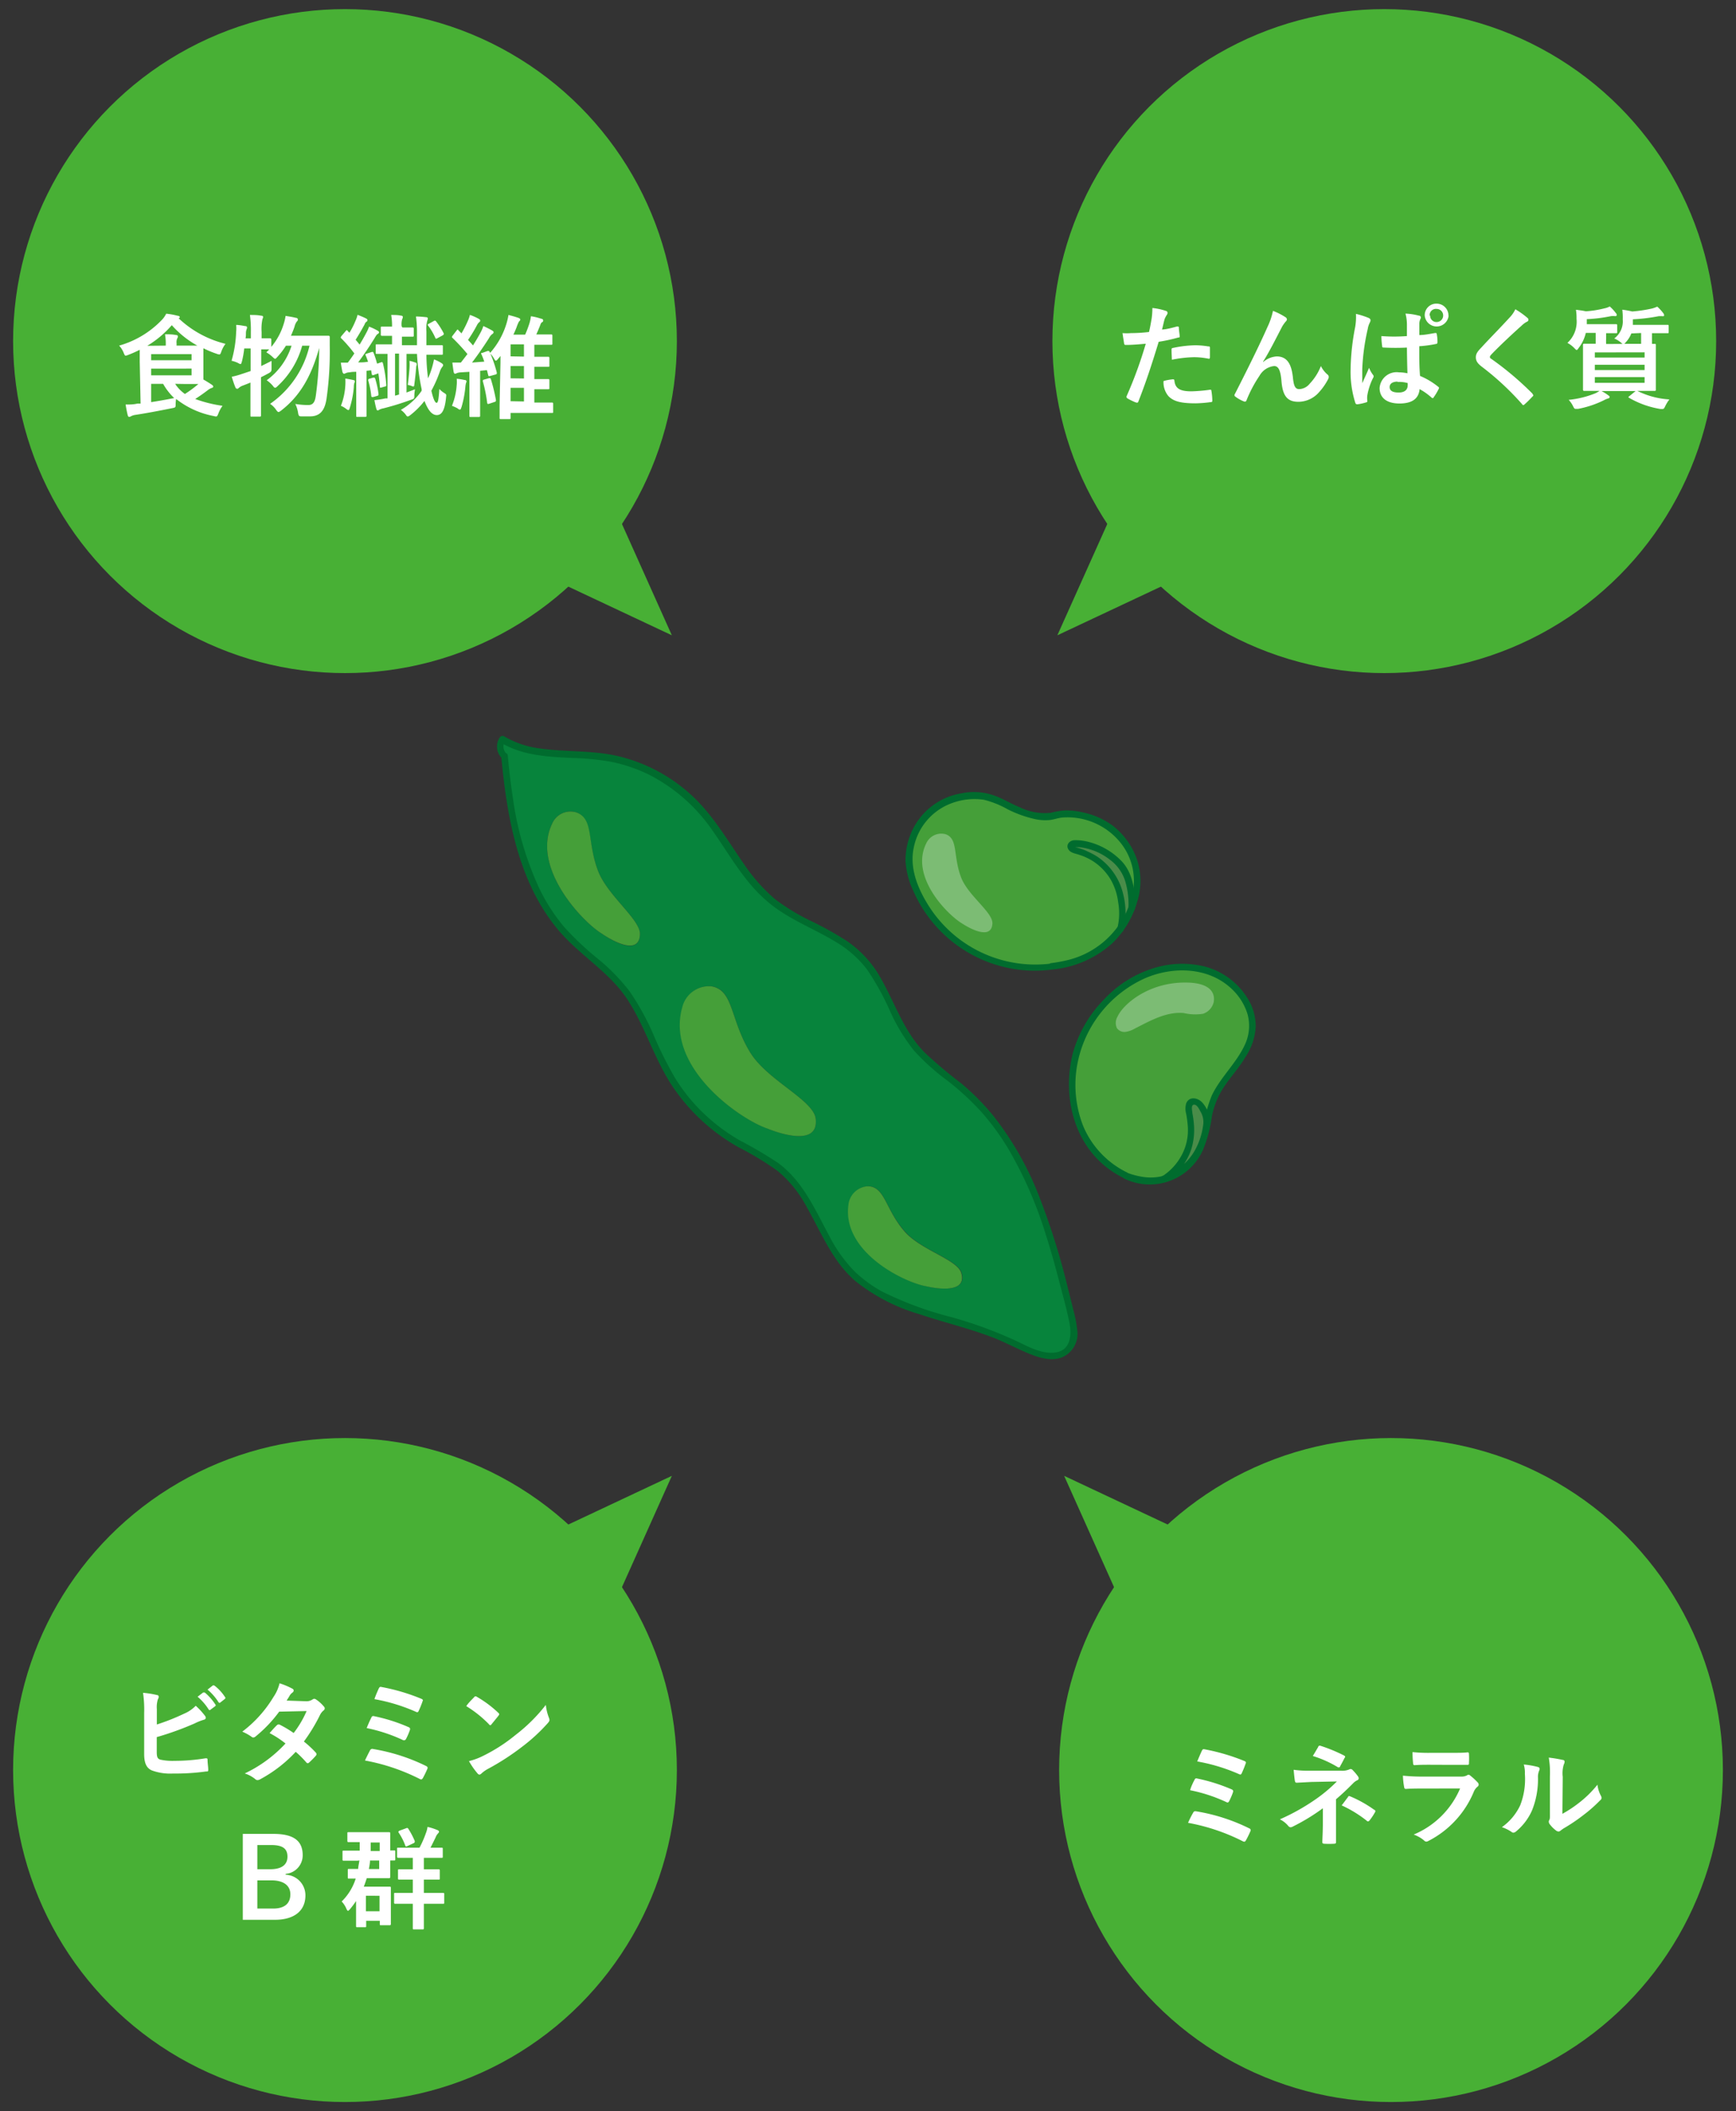 <svg id="レイヤー_1" data-name="レイヤー 1" xmlns="http://www.w3.org/2000/svg" viewBox="0 0 204 248"><rect x="0" y="0" width="204" height="248" fill="#333333" stroke="none"/><defs><style>.cls-1{fill:#459f39;}.cls-2{fill:#4a8c49;}.cls-3{fill:none;}.cls-4{opacity:0.3;}.cls-5{fill:#fff;}.cls-6{fill:#07843c;}.cls-7{fill:#006c2e;}.cls-8{fill:#48b035;}</style></defs><title>tips__graph-1</title><path class="cls-1" d="M130.93,97.68a8,8,0,0,1,2.73,5.66,9.38,9.38,0,0,1-.69,3.42c.07-1.7-.26-4-1.45-5.25a7.07,7.07,0,0,0-5.43-2.35.39.39,0,0,0-.25.16.36.36,0,0,0,.1.43,1.28,1.28,0,0,0,.43.19,10.93,10.93,0,0,1,1.54.56,6.92,6.92,0,0,1,3.75,4.88,9.47,9.47,0,0,1,0,3.8h0a11.07,11.07,0,0,1-8.06,4.39A15.09,15.09,0,0,1,107,102.41,7.61,7.61,0,0,1,109.83,95,7.7,7.7,0,0,1,117,94c1.38.64,4.69,2.52,6.86,1.84S129.36,96.22,130.93,97.68Z"/><path class="cls-2" d="M131.52,101.51c1.19,1.22,1.52,3.55,1.45,5.25h0a11,11,0,0,1-1.31,2.41h0a9.47,9.47,0,0,0,0-3.8,6.92,6.92,0,0,0-3.75-4.88,10.93,10.93,0,0,0-1.54-.56,1.28,1.28,0,0,1-.43-.19.36.36,0,0,1-.1-.43.39.39,0,0,1,.25-.16A7.07,7.07,0,0,1,131.52,101.51Z"/><path class="cls-3" d="M133,106.77a10.66,10.66,0,0,1-9.37,6.8A15.09,15.09,0,0,1,107,102.41,7.61,7.61,0,0,1,109.83,95,7.7,7.7,0,0,1,117,94c1.38.64,4.69,2.52,6.86,1.84s5.46.39,7,1.85a8,8,0,0,1,2.73,5.66,9.38,9.38,0,0,1-.69,3.42"/><path class="cls-3" d="M131.66,109.18a9.47,9.47,0,0,0,0-3.8,6.92,6.92,0,0,0-3.75-4.88,10.93,10.93,0,0,0-1.54-.56,1.28,1.28,0,0,1-.43-.19.36.36,0,0,1-.1-.43.39.39,0,0,1,.25-.16,7.07,7.07,0,0,1,5.43,2.35c1.19,1.22,1.52,3.55,1.45,5.25h0"/><path class="cls-1" d="M142.89,114.43c2.79,1.36,4.91,4.35,4.13,7.35s-3.56,4.92-4.58,7.76c-.53,1.46-.55,3.06-1.07,4.52a6.71,6.71,0,0,1-4.25,4.34c1-.34,4.09-1.75,4.67-6.42a3.13,3.13,0,0,0-.59-1.91c-.25-.42-.74-.83-1.18-.61s-.39.89-.29,1.39a8,8,0,0,1-.11,4,7.36,7.36,0,0,1-2.84,3.64,7.47,7.47,0,0,1-4.53-.42c-7.72-3.83-7-13.22-4.61-17.22C132.54,112.7,139.84,112.94,142.89,114.43Z"/><path class="cls-2" d="M141.2,130.07a3.13,3.13,0,0,1,.59,1.91c-.58,4.67-3.64,6.08-4.67,6.42h0l-.27.07s0,0,0,0h0a7.36,7.36,0,0,0,2.84-3.64,8,8,0,0,0,.11-4c-.1-.5-.16-1.16.29-1.39S141,129.65,141.2,130.07Z"/><path class="cls-3" d="M136.82,138.48h0a7.47,7.47,0,0,1-4.53-.42c-7.72-3.83-7-13.22-4.61-17.22,4.9-8.15,12.2-7.91,15.25-6.42,2.79,1.36,4.91,4.35,4.13,7.35s-3.56,4.92-4.58,7.76c-.53,1.46-.55,3.06-1.07,4.52a6.71,6.71,0,0,1-4.25,4.34"/><path class="cls-3" d="M137.1,138.41l-.27.07"/><path class="cls-3" d="M136.82,138.48l0,0h0a7.36,7.36,0,0,0,2.84-3.64,8,8,0,0,0,.11-4c-.1-.5-.16-1.16.29-1.39s.93.19,1.18.61a3.13,3.13,0,0,1,.59,1.91c-.58,4.67-3.64,6.08-4.67,6.42h0l-.27.07S136.83,138.49,136.82,138.48Z"/><g class="cls-4"><path class="cls-5" d="M131.32,119.43a1.44,1.44,0,0,0-.07,1.35,1.1,1.1,0,0,0,1,.44,3.08,3.08,0,0,0,1.1-.39c1.81-.92,3.7-2,5.73-1.83a5.93,5.93,0,0,0,2.29.09,1.89,1.89,0,0,0,1.24-1.32c.14-.61.2-2.34-3.29-2.35C135,115.39,132,117.93,131.32,119.43Z"/></g><g class="cls-4"><path class="cls-5" d="M113.15,108.54c-1.75-1-6.28-5.54-4.3-9.48A1.94,1.94,0,0,1,111.13,98c1.49.55.84,2.5,1.81,5.07.82,2.15,3.76,4.11,3.68,5.43C116.48,110.76,113.15,108.54,113.15,108.54Z"/></g><path class="cls-6" d="M113.45,128.19c7.4,6.54,10.11,16.78,12.46,26.38.3,1.25.57,2.67-.18,3.71-1.37,1.9-4.3.65-6.38-.41-6.56-3.33-15-3.42-19.89-9-2.88-3.29-3.89-8-7.08-11-1.87-1.76-4.33-2.76-6.52-4.14a21.58,21.58,0,0,1-7.12-7.32c-2-3.42-3.08-7.38-5.58-10.46-2-2.41-4.65-4.11-6.74-6.39-5-5.44-6.46-13.45-7.13-20.77a1.54,1.54,0,0,1-.28-2C62.46,89,66.89,88.37,70.92,89a18.84,18.84,0,0,1,11,5.75c3.31,3.54,5.22,8.34,9,11.33,3.18,2.51,7.43,3.53,10.25,6.44s3.74,7.31,6.32,10.48C109.19,125,111.47,126.44,113.45,128.19ZM113,149.55c-.46-1.61-4.81-2.7-6.7-4.93C104,142,104,139.37,102,139.35a2.45,2.45,0,0,0-2.26,2.26c-.69,5.54,6.65,9.07,9.15,9.49C108.84,151.1,113.76,152.34,113,149.55ZM95.85,131.4c-.28-2.2-5.71-4.5-7.71-7.79-2.38-3.91-1.91-7.32-4.53-7.75a3.24,3.24,0,0,0-3.4,2.48c-2,7.07,6.79,13.17,10,14.23C90.17,132.57,96.31,135.2,95.85,131.4ZM70.28,102.31c-1.32-3.47-.53-6-2.48-6.85a2.34,2.34,0,0,0-2.92,1.31c-2.47,5.14,3.53,11.49,5.82,12.89,0,0,4.37,3.16,4.5.11C75.27,108,71.4,105.24,70.28,102.31Z"/><path class="cls-1" d="M106.26,144.62c1.89,2.23,6.24,3.32,6.7,4.93.8,2.79-4.12,1.55-4.12,1.55-2.5-.42-9.84-3.95-9.15-9.49a2.45,2.45,0,0,1,2.26-2.26C104,139.37,104,142,106.26,144.62Z"/><path class="cls-1" d="M88.14,123.61c2,3.29,7.43,5.59,7.71,7.79.46,3.8-5.68,1.17-5.68,1.17-3.17-1.06-12-7.16-10-14.23a3.24,3.24,0,0,1,3.4-2.48C86.23,116.29,85.76,119.7,88.14,123.61Z"/><path class="cls-1" d="M67.8,95.46c2,.81,1.16,3.38,2.48,6.85,1.12,2.93,5,5.71,4.92,7.46-.13,3-4.5-.11-4.5-.11-2.29-1.4-8.29-7.75-5.82-12.89A2.34,2.34,0,0,1,67.8,95.46Z"/><path class="cls-7" d="M123.52,113.19a14.83,14.83,0,0,1-14.44-6.86c-1.25-2-2.22-4.37-1.7-6.77a7,7,0,0,1,4.52-5.23,7.6,7.6,0,0,1,3.72-.38,11.19,11.19,0,0,1,2.83,1.14,13.89,13.89,0,0,0,3.26,1.15,5.64,5.64,0,0,0,1.64.09c.54-.06,1-.26,1.58-.3a8,8,0,0,1,6.77,3,7.13,7.13,0,0,1,1.42,5.78,10.26,10.26,0,0,1-7.48,7.93,17.2,17.2,0,0,1-2.12.4c-.49.06-.33.81.15.75a12.22,12.22,0,0,0,7.09-3.13,11,11,0,0,0,2.87-4.81,8,8,0,0,0-.15-5.34,8.66,8.66,0,0,0-2.68-3.59,9.1,9.1,0,0,0-3.61-1.6,8.66,8.66,0,0,0-2-.22,9,9,0,0,0-1.71.28,6.68,6.68,0,0,1-3.69-.67c-1-.4-1.94-1-2.94-1.35a7.1,7.1,0,0,0-3.85-.27,7.79,7.79,0,0,0-5.94,4.67,8.19,8.19,0,0,0-.65,3.24,9.41,9.41,0,0,0,.88,3.48,15.64,15.64,0,0,0,14.22,9.45,15,15,0,0,0,2.12-.14C124.17,113.88,124,113.13,123.52,113.19Z"/><path class="cls-7" d="M132,109.3a8.69,8.69,0,0,0,0-4.21,7.32,7.32,0,0,0-3-4.42,7.82,7.82,0,0,0-1.1-.6,6.37,6.37,0,0,0-1.57-.55s-.21,0-.09,0,0,0,.08,0l.51,0a7.08,7.08,0,0,1,3.62,1.49,4.93,4.93,0,0,1,1.78,2.52,9.34,9.34,0,0,1,.37,3.2.39.39,0,0,0,.77,0c.07-1.89-.21-4.17-1.59-5.59a8.21,8.21,0,0,0-4.25-2.33,5.67,5.67,0,0,0-1.24-.11c-.6,0-1.13.57-.69,1.15.26.35.76.41,1.14.54a6.92,6.92,0,0,1,1.66.75,6.58,6.58,0,0,1,2.15,2.24,7,7,0,0,1,.85,2.63,7.34,7.34,0,0,1-.09,3c-.13.47.6.71.73.24Z"/><path class="cls-7" d="M132.46,137.74a10.65,10.65,0,0,1-5.18-5.48,13.25,13.25,0,0,1-.77-6.71,13.89,13.89,0,0,1,8.06-10.64c3.3-1.42,7.46-1.32,10.17,1.26a6.75,6.75,0,0,1,1.87,3,5.21,5.21,0,0,1-.28,3.46c-1,2.24-2.89,3.87-3.93,6.06a15.7,15.7,0,0,0-1,3.76,8.44,8.44,0,0,1-1.32,3.31,5.89,5.89,0,0,1-5.71,2.5,8.68,8.68,0,0,1-2-.53c-.46-.17-.7.56-.24.73a6.85,6.85,0,0,0,9.23-3.37,15.88,15.88,0,0,0,1.06-4,9.73,9.73,0,0,1,1.64-3.74c.75-1.07,1.6-2,2.28-3.16a7.1,7.1,0,0,0,1.22-3.55,6.16,6.16,0,0,0-1-3.44,8.46,8.46,0,0,0-5.06-3.68,11.21,11.21,0,0,0-5.52.09,13.37,13.37,0,0,0-6.25,3.8,14.59,14.59,0,0,0-3.67,6.35c-1.2,4.83,0,10.32,4.07,13.44a11.59,11.59,0,0,0,1.9,1.18C132.48,138.61,132.9,138,132.46,137.74Z"/><path class="cls-7" d="M137,138.84a7.34,7.34,0,0,0,3-3.87,7.73,7.73,0,0,0,.3-2.87,11.81,11.81,0,0,0-.18-1.33c0-.21-.21-.94.16-1s.65.55.78.79a2.4,2.4,0,0,1,.35,1.38,8.23,8.23,0,0,1-.74,2.69,6.5,6.5,0,0,1-2.35,2.74,4.78,4.78,0,0,1-1.62.73.38.38,0,0,0,.16.75,6.84,6.84,0,0,0,4.41-3.71,9.54,9.54,0,0,0,.85-2.75,3.49,3.49,0,0,0-.81-2.84c-.52-.61-1.59-.82-1.93.1a2.28,2.28,0,0,0,0,1.16,11.87,11.87,0,0,1,.21,1.68,6.2,6.2,0,0,1-.78,3.3,6.71,6.71,0,0,1-2.17,2.35C136.18,138.41,136.52,139.1,137,138.84Z"/><path class="cls-7" d="M58.91,88.91c.66,7.12,2,14.83,6.79,20.45,2.43,2.85,5.8,4.76,7.92,7.89s3.23,7.1,5.4,10.36a22.74,22.74,0,0,0,7.82,7.19,35.8,35.8,0,0,1,4.55,2.76,14.05,14.05,0,0,1,3.43,4.27c1.71,3,3,6.35,5.71,8.67a21.86,21.86,0,0,0,7.48,3.87c2.8.94,5.69,1.63,8.46,2.67,1.41.53,2.73,1.24,4.11,1.83s2.81,1.08,4.17.6a3,3,0,0,0,1.83-3.28,13.65,13.65,0,0,0-.42-2.19c-.22-.91-.45-1.82-.68-2.73a84.41,84.41,0,0,0-3.34-10.66,36.61,36.61,0,0,0-5.36-9.47,27.54,27.54,0,0,0-3.83-3.88,53.7,53.7,0,0,1-4.24-3.57C106,121,105,117.21,103,114.08a12.9,12.9,0,0,0-3.53-3.57,39.26,39.26,0,0,0-4.21-2.34,24.3,24.3,0,0,1-4.2-2.56,20.28,20.28,0,0,1-3.56-4c-2-2.86-3.77-6-6.42-8.36a19.32,19.32,0,0,0-8.47-4.43c-3-.7-6.13-.46-9.18-.9a11,11,0,0,1-4.17-1.41.39.39,0,0,0-.53.11A1.93,1.93,0,0,0,59,89.09c.36.33.93-.18.56-.52a1.16,1.16,0,0,1-.23-1.48l-.53.11c2.54,1.56,5.55,1.7,8.45,1.84a30.62,30.62,0,0,1,4.57.45,18.35,18.35,0,0,1,4.54,1.56,20.2,20.2,0,0,1,7.32,6.45c2,2.82,3.72,6,6.35,8.27,2.41,2.14,5.46,3.22,8.17,4.87a12.77,12.77,0,0,1,3.69,3.25,30.9,30.9,0,0,1,2.71,4.91,21.72,21.72,0,0,0,2.79,4.6,26.64,26.64,0,0,0,3.95,3.55,31.84,31.84,0,0,1,4,3.69,29.32,29.32,0,0,1,3.17,4.35,47.68,47.68,0,0,1,4.37,10c.56,1.75,1.06,3.51,1.52,5.29s.93,3.4,1.27,5.11c.27,1.37.17,3.13-1.49,3.46-1.46.29-3.07-.5-4.34-1.13a49.89,49.89,0,0,0-8.06-3,40.78,40.78,0,0,1-8-2.94,15,15,0,0,1-3.35-2.42,17.05,17.05,0,0,1-3-4.21c-1.68-3.11-3.08-6.39-6-8.54A49.34,49.34,0,0,0,87,134a21.54,21.54,0,0,1-4.29-3.19,20.86,20.86,0,0,1-3.38-4.17,44.73,44.73,0,0,1-2.56-5.14,30.49,30.49,0,0,0-2.75-5,23,23,0,0,0-3.8-3.9,35.16,35.16,0,0,1-3.92-3.7,21.61,21.61,0,0,1-2.9-4.48A37.1,37.1,0,0,1,60.3,93.94c-.27-1.72-.47-3.45-.63-5.19C59.62,88.26,58.87,88.42,58.91,88.91Z"/><circle class="cls-8" cx="40.54" cy="40.07" r="39"/><polygon class="cls-8" points="58.02 64.79 78.95 74.63 69.49 53.53 58.02 64.79"/><path class="cls-5" d="M16.42,42.47c0-.64,0-1.09,0-1.38a12.8,12.8,0,0,1-1.35.6,1.14,1.14,0,0,1-.3.09c-.1,0-.14-.09-.24-.34A2.75,2.75,0,0,0,14,40.6a11.11,11.11,0,0,0,5-3,2.83,2.83,0,0,0,.53-.75,8.39,8.39,0,0,1,1.37.25c.12,0,.22.07.22.14s0,.1-.13.15l0,0a12.26,12.26,0,0,0,5.51,3,3.3,3.3,0,0,0-.49.91c-.09.25-.13.34-.23.34a1.12,1.12,0,0,1-.32-.08,11.92,11.92,0,0,1-1.56-.65c0,.2,0,.53,0,1.08v1.69c0,.4,0,.69,0,.9.38.22.69.41,1,.62.09.07.16.13.16.21s-.08.14-.2.17a1.47,1.47,0,0,0-.41.23c-.44.33-.87.65-1.51,1.06a15.48,15.48,0,0,0,3.21.8,3.74,3.74,0,0,0-.49.91c-.15.37-.16.39-.56.29a10.19,10.19,0,0,1-4.4-2,3.55,3.55,0,0,0-.06.57c0,.43,0,.43-.42.51-1.58.32-3.13.61-4.33.79a1.53,1.53,0,0,0-.5.16.39.39,0,0,1-.23.07c-.06,0-.11-.06-.15-.19-.09-.35-.18-.83-.25-1.26.56,0,.92,0,1.39-.11l.37,0Zm3.06-1.87v-.11a6.38,6.38,0,0,0-.09-1.22c.49,0,.85,0,1.32.09.13,0,.19.08.19.14a.35.35,0,0,1-.08.26,1.22,1.22,0,0,0-.07.58v.26h1.1c.61,0,1,0,1.34,0a11.29,11.29,0,0,1-3-2.4,12.07,12.07,0,0,1-2.88,2.42Zm-1.72,1v.72h4.75V41.6Zm4.75,1.7H17.76v.79h4.75Zm-4.75,3.94c.85-.13,1.74-.29,2.71-.48a7,7,0,0,1-1.3-1.67H17.76Zm2.82-2.15a4.35,4.35,0,0,0,1.15,1.19,13,13,0,0,0,1.58-1.17l-1.46,0Z"/><path class="cls-5" d="M28.7,40.93a11,11,0,0,1-.27,1.53c-.07.22-.09.31-.17.31a1,1,0,0,1-.29-.13,3.41,3.41,0,0,0-.76-.26A13.89,13.89,0,0,0,27.75,39a3.94,3.94,0,0,0,0-.83c.35,0,.78.09,1.09.14.14,0,.19.08.19.16a.46.46,0,0,1-.05.21,1.32,1.32,0,0,0-.08.44c0,.21,0,.41-.05.63h.63V39a13.4,13.4,0,0,0-.11-2c.48,0,.9,0,1.34.09.13,0,.21.06.21.13a.7.7,0,0,1-.08.27A5.54,5.54,0,0,0,30.74,39v.74c.69,0,1,0,1,0s.14,0,.14.13v.88a7.67,7.67,0,0,0,1.44-2.64,6.11,6.11,0,0,0,.24-1c.35.06.84.13,1.22.23.14,0,.22.09.22.18s0,.15-.13.26a1.64,1.64,0,0,0-.26.6c-.12.35-.26.7-.42,1.06h3c1,0,1.3,0,1.38,0s.18,0,.18.16c0,.35,0,.71,0,1a39.66,39.66,0,0,1-.38,6.25c-.21,1.39-.78,2.06-1.94,2.06-.23,0-.59,0-.93,0s-.41,0-.48-.46a3.55,3.55,0,0,0-.32-1,8.84,8.84,0,0,0,1.53.13c.58,0,.78-.39.88-1.08a43.26,43.26,0,0,0,.4-5.62c-.92,3.28-2.21,5.59-4.46,7.34-.15.11-.24.18-.32.18s-.16-.08-.28-.25a2.65,2.65,0,0,0-.71-.71,11.48,11.48,0,0,0,4.63-6.83h-.86a10.09,10.09,0,0,1-2.87,4.73c-.15.15-.24.21-.31.21s-.15-.06-.26-.22a3.63,3.63,0,0,0-.73-.66,8,8,0,0,0,2.92-4.06H33.6a8.63,8.63,0,0,1-1,1.31c-.14.16-.21.23-.27.23s-.14-.07-.29-.21a4,4,0,0,0-.74-.55l.34-.35-.94,0V43c.38-.19.78-.38,1.21-.61,0,.23,0,.58,0,.87s0,.4-.33.58-.61.33-.91.47v2.2c0,1.48,0,2.22,0,2.29s0,.14-.14.14H29.57c-.13,0-.14,0-.14-.14s0-.81,0-2.28V44.94c-.3.13-.62.25-.91.36a1.45,1.45,0,0,0-.42.24c-.08.07-.14.13-.22.13a.22.22,0,0,1-.21-.15c-.16-.37-.31-.85-.44-1.26a9.26,9.26,0,0,0,1.22-.34c.33-.1.65-.22,1-.33V40.93Z"/><path class="cls-5" d="M40.58,45.26a6.53,6.53,0,0,0,0-.79c.36.05.71.12.92.17s.19.09.19.16a.3.3,0,0,1-.05.19,1.49,1.49,0,0,0-.06.46,11,11,0,0,1-.46,2.41c-.06.21-.1.31-.18.31s-.14-.05-.29-.16a2.49,2.49,0,0,0-.59-.34A7.77,7.77,0,0,0,40.58,45.26Zm3.07-3.9c.16-.06.2,0,.24.07a10.71,10.71,0,0,1,.42,1.29l.47-.16c.16-.05.18,0,.22.12a14.9,14.9,0,0,1,.39,2.53c0,.14,0,.16-.1.18l-.46.13c-.18.06-.18,0-.19-.1q-.06-.83-.18-1.56l-.54.19c-.16.07-.22,0-.23-.1l-.08-.45-.54.06v3.56c0,1.2,0,1.64,0,1.71s0,.14-.14.14H42c-.13,0-.14,0-.14-.14s0-.51,0-1.71V43.68c-.25,0-.5,0-.77.06a1.1,1.1,0,0,0-.49.11.47.47,0,0,1-.21.06s-.11-.08-.15-.22c-.07-.33-.14-.72-.19-1.09h.82c.27-.35.52-.71.77-1.08a16.7,16.7,0,0,0-1.53-1.77c-.1-.07-.09-.11,0-.26l.53-.62c.11-.12.12-.12.21,0l.21.22a9.15,9.15,0,0,0,.7-1.37,4.11,4.11,0,0,0,.26-.74c.35.14.7.28,1,.43.13.07.16.13.16.21a.2.2,0,0,1-.11.17.55.55,0,0,0-.22.31c-.37.68-.68,1.22-1.06,1.81l.47.57c.26-.43.51-.86.74-1.3a4.85,4.85,0,0,0,.37-.81,6.6,6.6,0,0,1,1,.47c.12.07.17.12.17.2s-.05.14-.15.19-.19.18-.37.49c-.68,1.1-1.3,2-1.93,2.85.39,0,.77,0,1.16-.08-.08-.24-.17-.49-.27-.72s0-.16.14-.24Zm.21,3c.16,0,.18,0,.22.09a10.13,10.13,0,0,1,.4,1.84c0,.14,0,.17-.17.22l-.45.13c-.19,0-.22,0-.23-.11a9.72,9.72,0,0,0-.36-1.83c0-.14,0-.17.15-.21Zm3.43-5.89c.86,0,1.09,0,1.17,0s.16,0,.16.14v.79c0,.13,0,.15-.16.15s-.31,0-1.17,0h-.06v1H49c0-.51,0-1,0-1.58a13.23,13.23,0,0,0-.12-1.79,11.54,11.54,0,0,1,1.18.08c.15,0,.21.07.21.14a.66.66,0,0,1-.06.26,3.74,3.74,0,0,0-.1,1.27c0,.56,0,1.11,0,1.62h0c1.28,0,1.72,0,1.8,0s.13,0,.13.14v.83c0,.13,0,.15-.13.15s-.52,0-1.8,0h0c0,1,.09,2,.19,2.77.12-.27.24-.56.34-.86A10.08,10.08,0,0,0,51,42.22a4.6,4.6,0,0,1,.86.42c.12.08.21.15.21.24a.29.29,0,0,1-.09.21,1.81,1.81,0,0,0-.29.55,15.17,15.17,0,0,1-1,2.26c.23,1,.44,1.42.61,1.42s.24-.33.33-1.63a2.46,2.46,0,0,0,.58.48c.22.15.25.15.22.39-.15,1.75-.57,2.2-1.1,2.2s-1-.49-1.45-1.66a9.43,9.43,0,0,1-1.67,1.67c-.15.11-.22.15-.3.15s-.13-.06-.22-.19a2.5,2.5,0,0,0-.59-.58,7.3,7.3,0,0,0,2.45-2.25l0-.17A26.66,26.66,0,0,1,49,41.57H47.77v4.54l1-.38a5.68,5.68,0,0,0-.08.66c0,.45,0,.45-.41.58a32.3,32.3,0,0,1-3.23,1,1.64,1.64,0,0,0-.48.16.37.37,0,0,1-.19.08c-.07,0-.12-.06-.16-.2A10,10,0,0,1,44,47a10.11,10.11,0,0,0,1.29-.2l.25,0V41.57l-1.25,0c-.13,0-.14,0-.14-.15v-.83c0-.13,0-.14.14-.14s.51,0,1.78,0h0v-1h0c-.83,0-1.1,0-1.17,0s-.15,0-.15-.15v-.79c0-.13,0-.14.15-.14s.34,0,1.17,0h0v0a7.29,7.29,0,0,0-.1-1.37c.5,0,.77,0,1.16.08.13,0,.21.08.21.14a.69.69,0,0,1-.08.28,2.12,2.12,0,0,0-.06.84v0Zm-.4,3.07h-.47v4.94l.47-.13Zm1.23,1.67a7.36,7.36,0,0,0,0-.82,4.43,4.43,0,0,1,.69.2c.1,0,.15.1.15.15a.23.23,0,0,1,0,.15.9.9,0,0,0-.06.34c-.05.59-.13,1.35-.22,2,0,.16-.08.21-.22.15a2.09,2.09,0,0,0-.54-.16C48,44.55,48.08,43.83,48.12,43.24Zm3.28-3.48c-.16.08-.18.08-.23,0a6.85,6.85,0,0,0-.85-1.46c-.09-.13-.09-.16.08-.24l.56-.31c.12-.07.17-.08.26,0a8.6,8.6,0,0,1,.91,1.42c.06.14,0,.17-.12.26Z"/><path class="cls-5" d="M57.3,41.23c.13,0,.17,0,.22.07a14.8,14.8,0,0,1,.86,2.47c0,.13,0,.18-.13.22l-.62.17c-.2.05-.22.06-.26-.09l-.15-.59-.8.08v3.57c0,1.2,0,1.64,0,1.71s0,.14-.15.14h-.95c-.14,0-.16,0-.16-.14s0-.51,0-1.71V43.68l-1,.06a1.68,1.68,0,0,0-.48.09.44.44,0,0,1-.21.07c-.09,0-.13-.08-.16-.21-.06-.34-.11-.73-.15-1.1l1,0c.26-.33.52-.67.77-1a24,24,0,0,0-1.75-1.89c-.1-.09-.09-.12,0-.26l.48-.62c.1-.15.14-.13.23,0l.34.34A13.12,13.12,0,0,0,55,37.64a3.78,3.78,0,0,0,.22-.65,6.78,6.78,0,0,1,1.05.47c.12.07.16.13.16.2a.21.21,0,0,1-.12.19,1.14,1.14,0,0,0-.26.35A16.65,16.65,0,0,1,55,39.93c.2.22.4.43.58.65.31-.48.61-1,.89-1.51a4.57,4.57,0,0,0,.33-.77c.41.19.73.35,1.06.54.1.07.14.11.14.18a.23.23,0,0,1-.14.21,1.4,1.4,0,0,0-.39.48c-.72,1.13-1.38,2.06-2,2.88l1.44-.11c-.1-.28-.2-.56-.32-.82s0-.17.13-.22Zm-3.63,4a4.42,4.42,0,0,0,0-.74,7.56,7.56,0,0,1,.93.15c.16,0,.22.09.22.16a.34.34,0,0,1-.05.17,2.49,2.49,0,0,0-.08.45,12.62,12.62,0,0,1-.45,2.38c-.08.22-.1.31-.18.31s-.14,0-.29-.14a6,6,0,0,0-.66-.3A8,8,0,0,0,53.67,45.2Zm3.8-.81c.13,0,.17,0,.21.11a20.77,20.77,0,0,1,.6,2.47c0,.13,0,.16-.17.22l-.63.21c-.18.06-.22,0-.23-.11a17.3,17.3,0,0,0-.51-2.52c0-.14,0-.17.15-.21Zm1.34-1.87c0-.2,0-.45,0-.74-.09.13-.2.25-.29.36s-.18.2-.25.2-.11-.07-.19-.2a3,3,0,0,0-.51-.69,9.14,9.14,0,0,0,1.9-3.32A7.49,7.49,0,0,0,59.75,37c.48.12.88.24,1.17.34.13.05.22.11.22.2s-.06.14-.16.24a4.08,4.08,0,0,0-.27.65c-.12.3-.24.59-.38.88h1.38c.16-.35.31-.75.45-1.16a4.85,4.85,0,0,0,.23-1,6.8,6.8,0,0,1,1.2.29c.13,0,.24.1.24.19s0,.15-.14.23-.16.23-.28.52-.26.63-.39.91h.25c1.07,0,1.43,0,1.51,0s.13,0,.13.14v.93c0,.13,0,.14-.13.14s-.44,0-1.51,0h-.48v1.41h.1c1.08,0,1.43,0,1.51,0s.16,0,.16.16v.87c0,.14,0,.15-.16.15s-.43,0-1.51,0h-.1v1.44h.12c1.06,0,1.43,0,1.5,0s.15,0,.15.15v.9c0,.13,0,.14-.15.14s-.44,0-1.5,0h-.12v1.57h.51c1.11,0,1.49,0,1.56,0s.14,0,.14.14v.94c0,.13,0,.14-.14.14s-.45,0-1.56,0H60v.58c0,.13,0,.14-.14.14h-1c-.13,0-.15,0-.15-.14s0-.42,0-1.49Zm2.76-.66V40.45H60v1.41Zm0,2.57V43H60v1.44Zm0,2.7V45.56H60v1.57Z"/><circle class="cls-8" cx="40.54" cy="207.93" r="39"/><polygon class="cls-8" points="58.02 183.21 78.95 173.37 69.49 194.47 58.02 183.21"/><path class="cls-5" d="M18.43,202.58a25.67,25.67,0,0,0,3.18-1.26,4.14,4.14,0,0,0,1.39-.94,8.16,8.16,0,0,1,1.08,1.17.42.42,0,0,1,.1.23c0,.11-.06.2-.22.24a6.57,6.57,0,0,0-1.08.43,35.29,35.29,0,0,1-4.46,1.61v1.73c0,.61.09.82.43.92a6.74,6.74,0,0,0,1.64.14,22.64,22.64,0,0,0,3.66-.3c.2,0,.23,0,.24.19,0,.36.08.85.08,1.13s-.08.22-.28.23a26.22,26.22,0,0,1-3.86.24,6.26,6.26,0,0,1-2.47-.36c-.65-.27-.92-.88-.92-1.95v-4.79a13.89,13.89,0,0,0-.13-2.38,10.28,10.28,0,0,1,1.64.26c.15,0,.2.12.2.21a.48.48,0,0,1-.09.27,3.05,3.05,0,0,0-.13,1.17Zm5.44-3.76c.06,0,.12,0,.19,0a6.18,6.18,0,0,1,1.24,1.4.13.13,0,0,1,0,.2l-.55.41a.14.14,0,0,1-.22,0,6.42,6.42,0,0,0-1.31-1.51ZM25,198c.07-.05.11,0,.19,0a5.39,5.39,0,0,1,1.24,1.34.15.15,0,0,1,0,.23l-.52.41a.14.14,0,0,1-.22,0,6.38,6.38,0,0,0-1.3-1.5Z"/><path class="cls-5" d="M36,199.85a1.28,1.28,0,0,0,.71-.2.42.42,0,0,1,.22-.09.47.47,0,0,1,.24.1,4.12,4.12,0,0,1,.88.8.31.31,0,0,1,.11.23.33.33,0,0,1-.15.25,1.61,1.61,0,0,0-.39.49,20.48,20.48,0,0,1-1.91,3.15,12.09,12.09,0,0,1,1.41,1.31.26.26,0,0,1,.07.18.23.23,0,0,1-.07.17,9,9,0,0,1-.81.82.26.26,0,0,1-.16.07.23.23,0,0,1-.14-.08,12.47,12.47,0,0,0-1.26-1.26A16,16,0,0,1,30.6,209a.76.76,0,0,1-.32.11A.37.37,0,0,1,30,209a3.76,3.76,0,0,0-1.24-.67,15.62,15.62,0,0,0,4.79-3.52,11.67,11.67,0,0,0-1.87-1.22c.28-.31.56-.65.85-.92a.24.24,0,0,1,.17-.09.27.27,0,0,1,.13,0,13.22,13.22,0,0,1,1.68,1,12,12,0,0,0,1.52-2.58l-3.22.07a15.87,15.87,0,0,1-2.78,2.92.47.47,0,0,1-.26.12.3.3,0,0,1-.21-.09,5.93,5.93,0,0,0-1.09-.6,14.39,14.39,0,0,0,3.67-4.08,4.77,4.77,0,0,0,.71-1.6,8.44,8.44,0,0,1,1.52.64.23.23,0,0,1,.14.21.31.31,0,0,1-.16.25,1.42,1.42,0,0,0-.27.28c-.1.18-.18.31-.4.65Z"/><path class="cls-5" d="M43.48,205.62a.3.3,0,0,1,.37-.16,22.31,22.31,0,0,1,6.23,2c.14.07.22.17.13.35a11.84,11.84,0,0,1-.52,1.07c-.07.1-.12.15-.2.15a.35.35,0,0,1-.18-.06,23.61,23.61,0,0,0-6.42-2.16C43.06,206.44,43.32,205.92,43.48,205.62Zm.17-3.88c.07-.14.15-.18.34-.13a20.11,20.11,0,0,1,4,1.27c.21.09.23.18.17.37a7.93,7.93,0,0,1-.43,1c-.07.12-.12.17-.18.17a.28.28,0,0,1-.17,0A19,19,0,0,0,43.09,203C43.3,202.46,43.52,202,43.65,201.74Zm.86-3.39c.11-.21.17-.21.35-.17a23.44,23.44,0,0,1,4.63,1.37c.21.09.24.15.16.32a10.27,10.27,0,0,1-.46,1.13c-.06.16-.18.16-.31.09A21.28,21.28,0,0,0,44,199.6C44.12,199.22,44.41,198.56,44.51,198.35Z"/><path class="cls-5" d="M55.71,199.38a.22.22,0,0,1,.18-.11.38.38,0,0,1,.17.07,13.24,13.24,0,0,1,2.48,1.85q.12.1.12.18a.32.32,0,0,1-.08.17c-.2.26-.63.78-.81,1s-.1.11-.15.11-.11,0-.17-.11a13.85,13.85,0,0,0-2.66-2.12C55.08,200,55.46,199.64,55.71,199.38Zm1.13,6.85a19.53,19.53,0,0,0,3.74-2.42,19.52,19.52,0,0,0,3.56-3.53,5.93,5.93,0,0,0,.37,1.52.84.84,0,0,1,.06.24c0,.12-.06.22-.21.39a20.69,20.69,0,0,1-3,2.76,29.13,29.13,0,0,1-3.92,2.55,3.87,3.87,0,0,0-.87.6.41.41,0,0,1-.24.13.37.37,0,0,1-.22-.15,8.8,8.8,0,0,1-1-1.44A7.89,7.89,0,0,0,56.84,206.23Z"/><path class="cls-5" d="M32.13,215.43c2.52,0,3.44.92,3.44,2.51a2.19,2.19,0,0,1-2,2.19v.1a2.41,2.41,0,0,1,2.32,2.43c0,1.78-1.28,2.86-3.58,2.86H28.53V215.43Zm-1.89,4.15h1.54c1.38,0,2-.58,2-1.47s-.49-1.37-1.9-1.37H30.24Zm0,4.62h1.88c1.34,0,2-.62,2-1.67s-.82-1.64-2.22-1.64H30.24Z"/><path class="cls-5" d="M42,218.58c-1.15,0-1.54,0-1.62,0s-.13,0-.13-.15v-.89c0-.13,0-.14.13-.14s.47,0,1.62,0h.27c0-.29,0-.63,0-1-.92,0-1.22,0-1.3,0s-.15,0-.15-.16v-.87c0-.13,0-.14.15-.14s.39,0,1.4,0H44.1c1,0,1.54,0,1.61,0s.15,0,.15.14,0,.51,0,1.41v.59l.44,0c.13,0,.15,0,.15.14v.89c0,.14,0,.15-.15.15h-.44v.53c0,.89,0,1.31,0,1.39s0,.16-.15.16-.57,0-1.61,0h-1c-.11.34-.22.67-.35,1h1.74c.82,0,1.21,0,1.3,0s.14,0,.14.14,0,.42,0,1.32v.87c0,1.65,0,2,0,2.05s0,.15-.14.15h-1c-.15,0-.16,0-.16-.15v-.37h-1.6v.61c0,.13,0,.14-.13.14H42c-.14,0-.16,0-.16-.14s0-.47,0-2.17v-.76a10.66,10.66,0,0,1-.71.95c-.12.13-.19.2-.24.2s-.12-.1-.19-.26a2.84,2.84,0,0,0-.55-.84,6.47,6.47,0,0,0,1.65-2.69l-.79,0c-.13,0-.14,0-.14-.16v-.83c0-.13,0-.14.14-.14s.32,0,1.08,0c0-.3.1-.62.14-1Zm1,4.12v1.82h1.6V222.7Zm1.56-3.14v-1H43.48c0,.35-.08.67-.13,1Zm-1-3.12c0,.35,0,.69,0,1h1.06v-1Zm6.25,1.8v1.35h.32c1,0,1.33,0,1.41,0s.14,0,.14.15v.92c0,.13,0,.14-.14.14s-.42,0-1.41,0h-.32v1.56h.69c1.12,0,1.48,0,1.56,0s.14,0,.14.14v1c0,.13,0,.14-.14.14s-.44,0-1.56,0h-.69v.94c0,1.25,0,1.86,0,1.93s0,.14-.14.14h-1c-.14,0-.16,0-.16-.14s0-.68,0-1.93v-.94h-.48c-1.13,0-1.5,0-1.58,0s-.14,0-.14-.14v-1c0-.13,0-.14.14-.14s.45,0,1.58,0h.48v-1.56h-.21c-1,0-1.33,0-1.4,0s-.13,0-.13-.14v-.92c0-.13,0-.15.13-.15s.4,0,1.4,0h.21v-1.35H48.3c-1.06,0-1.42,0-1.48,0s-.16,0-.16-.14v-.91c0-.13,0-.14.16-.14s.42,0,1.48,0h1a12.78,12.78,0,0,0,.77-1.77,2.86,2.86,0,0,0,.17-.67,6.51,6.51,0,0,1,1.18.38c.12.05.17.11.17.18s-.05.14-.13.22a1.35,1.35,0,0,0-.27.45c-.19.39-.38.78-.6,1.21.9,0,1.23,0,1.31,0s.13,0,.13.14v.91c0,.13,0,.14-.13.14s-.44,0-1.51,0Zm-2.12-3.46c.16-.07.19-.05.26,0a9.13,9.13,0,0,1,.79,1.49c0,.15,0,.17-.13.25l-.74.34c-.17.08-.19.08-.25-.07a6.84,6.84,0,0,0-.78-1.52c-.06-.11,0-.15.11-.22Z"/><circle class="cls-8" cx="163.46" cy="207.93" r="39"/><polygon class="cls-8" points="145.98 183.21 125.05 173.37 134.51 194.47 145.98 183.21"/><path class="cls-5" d="M140.21,212.94c.06-.12.14-.2.36-.16a22,22,0,0,1,6.23,2,.23.23,0,0,1,.13.35,10.47,10.47,0,0,1-.52,1.06c-.07.11-.12.16-.2.16a.54.54,0,0,1-.18-.06,23.49,23.49,0,0,0-6.42-2.16A11.6,11.6,0,0,1,140.21,212.94Zm.17-3.88c.06-.14.14-.18.33-.13a20.8,20.8,0,0,1,4,1.26c.21.09.23.18.17.38a8.61,8.61,0,0,1-.43,1c-.07.12-.12.17-.18.17a.3.3,0,0,1-.17-.05,18.55,18.55,0,0,0-4.25-1.39C140,209.78,140.25,209.3,140.38,209.06Zm.85-3.39c.11-.21.17-.21.36-.17a24,24,0,0,1,4.62,1.36c.21.09.24.16.16.33a11.14,11.14,0,0,1-.46,1.13c-.06.16-.18.16-.31.09a21.28,21.28,0,0,0-4.91-1.49C140.84,206.54,141.13,205.88,141.23,205.67Z"/><path class="cls-5" d="M157,214.08c0,1.16,0,2,0,2.34,0,.12-.09.17-.25.17a10.46,10.46,0,0,1-1.12,0c-.15,0-.24-.05-.24-.18,0-.37.06-1.24.06-2.32v-1.67a23.48,23.48,0,0,1-3.57,2.17.52.52,0,0,1-.22.06.36.36,0,0,1-.26-.14,3,3,0,0,0-1-.79,24.83,24.83,0,0,0,4.18-2.34,17.75,17.75,0,0,0,2.52-2.11l-3,.06-1.72.09c-.14,0-.19-.07-.22-.24s-.1-.78-.14-1.28a12.38,12.38,0,0,0,1.81.11l3.77,0a2.1,2.1,0,0,0,.92-.14.45.45,0,0,1,.2-.06.31.31,0,0,1,.22.11,5.89,5.89,0,0,1,.65.77.38.38,0,0,1,.07.22.25.25,0,0,1-.19.23,1.74,1.74,0,0,0-.42.3c-.66.67-1.35,1.33-2.05,1.92Zm-2.11-8.88c.08-.12.15-.16.28-.12a19,19,0,0,1,2.75,1.13c.09.06.15.09.15.15s0,.07-.06.13c-.14.28-.31.61-.53,1,0,.09-.1.13-.17.13a.22.22,0,0,1-.14-.05,13.1,13.1,0,0,0-2.9-1.29C154.56,205.82,154.79,205.39,154.92,205.2Zm3.51,5.88c.09-.12.13-.11.26-.06a14.26,14.26,0,0,1,2.84,1.59c.08,0,.12.09.12.16a.29.29,0,0,1-.06.15,7.34,7.34,0,0,1-.63.94c-.06.06-.11.1-.16.1s-.1,0-.18-.09a14.3,14.3,0,0,0-2.93-1.79C158,211.66,158.26,211.27,158.43,211.08Z"/><path class="cls-5" d="M167.14,210.1c-.65,0-1.3,0-1.95.05-.11,0-.17-.08-.19-.24a8.48,8.48,0,0,1-.14-1.32,22.32,22.32,0,0,0,2.39.11h4.46a1.41,1.41,0,0,0,.69-.15.25.25,0,0,1,.16-.07.3.3,0,0,1,.2.09,7.71,7.71,0,0,1,.87.8.38.38,0,0,1,.13.28.31.31,0,0,1-.14.24,1.5,1.5,0,0,0-.44.61,11.37,11.37,0,0,1-5.31,5.75.62.62,0,0,1-.26.09.41.41,0,0,1-.28-.15,3.81,3.81,0,0,0-1.21-.68,10.17,10.17,0,0,0,5.46-5.42Zm.87-2.79c-.58,0-1.23,0-1.78.05-.13,0-.17-.08-.18-.29a11.12,11.12,0,0,1-.06-1.25,17.44,17.44,0,0,0,2.13.09h2.34c.84,0,1.53,0,2-.06.12,0,.16.06.16.21a8.51,8.51,0,0,1,0,1c0,.22,0,.27-.24.26l-1.83,0Z"/><path class="cls-5" d="M180.72,207.57c.22.06.24.22.16.4a1.91,1.91,0,0,0-.15.88,9.75,9.75,0,0,1-.7,3.82,6.68,6.68,0,0,1-1.85,2.45.6.6,0,0,1-.34.17.4.4,0,0,1-.24-.11,4.78,4.78,0,0,0-1.11-.54,6.54,6.54,0,0,0,2.16-2.59,8.5,8.5,0,0,0,.54-3.68,3.33,3.33,0,0,0-.13-1.09A9.77,9.77,0,0,1,180.72,207.57Zm2.88,5.5a14,14,0,0,0,1.85-1.21,12.69,12.69,0,0,0,2.27-2.21,3.57,3.57,0,0,0,.41,1.31.55.55,0,0,1,.07.22c0,.09,0,.18-.19.33a16.67,16.67,0,0,1-1.93,1.7,20.51,20.51,0,0,1-2.31,1.56c-.23.15-.26.18-.38.27a.38.38,0,0,1-.26.11.53.53,0,0,1-.27-.11,3.65,3.65,0,0,1-.78-.79A.54.54,0,0,1,182,214a.41.41,0,0,1,.06-.2c.09-.17.07-.32.07-1v-4.07a10.37,10.37,0,0,0-.13-2.26,15,15,0,0,1,1.63.27c.17,0,.23.12.23.22a.91.91,0,0,1-.1.33,3.52,3.52,0,0,0-.12,1.44Z"/><circle class="cls-8" cx="162.67" cy="40.07" r="39"/><polygon class="cls-8" points="145.19 64.79 124.25 74.63 133.72 53.53 145.19 64.79"/><path class="cls-5" d="M138.32,38.35c.14,0,.19,0,.21.13,0,.28.07.66.09.93s0,.21-.2.25a18.66,18.66,0,0,1-2.26.49c-.88,2.89-1.55,4.88-2.38,7-.06.18-.14.17-.29.13s-.76-.33-1-.48a.21.21,0,0,1-.1-.26,49.28,49.28,0,0,0,2.25-6.16c-.75.07-1.66.14-2.28.14-.19,0-.24,0-.27-.21s-.12-.72-.18-1.18a5.82,5.82,0,0,0,1,0,17.92,17.92,0,0,0,2.11-.13c.13-.52.23-1.1.32-1.63a9.26,9.26,0,0,0,.08-1.19,7.38,7.38,0,0,1,1.64.36.22.22,0,0,1,.14.21.31.31,0,0,1-.06.2,2.92,2.92,0,0,0-.28.52c-.13.47-.22.92-.31,1.24C137,38.7,137.68,38.53,138.32,38.35Zm-.51,6.21c.13,0,.18,0,.2.18.1.95.74,1.23,2,1.23a18.26,18.26,0,0,0,2.19-.19c.1,0,.14,0,.15.12a7.09,7.09,0,0,1,.11,1.13c0,.16,0,.2-.21.21a14.42,14.42,0,0,1-1.77.14c-1.7,0-2.58-.23-3.17-.84a2.5,2.5,0,0,1-.58-1.78A6.06,6.06,0,0,1,137.81,44.56Zm-.14-3.44c0-.19,0-.22.23-.26a13.5,13.5,0,0,1,2.54-.3,9.35,9.35,0,0,1,1.52.13c.18,0,.22,0,.22.19,0,.33,0,.69,0,1s-.06.28-.25.24a8.69,8.69,0,0,0-1.61-.16,14.22,14.22,0,0,0-2.61.3C137.69,41.84,137.67,41.38,137.67,41.12Z"/><path class="cls-5" d="M148.44,42.53a2.63,2.63,0,0,1,1.59-.66c1.4,0,1.76,1.21,1.9,2.46.1,1,.26,1.38.75,1.38a1.65,1.65,0,0,0,1.22-.63A6.37,6.37,0,0,0,155.22,43,3.12,3.12,0,0,0,156,44a.33.33,0,0,1,.14.28.47.47,0,0,1-.05.22,7.17,7.17,0,0,1-1.12,1.61,3.24,3.24,0,0,1-2.39,1.09c-1.31,0-1.87-.69-2-2.52-.12-1.3-.4-1.68-.86-1.68A2.26,2.26,0,0,0,148,44.15,15.1,15.1,0,0,0,146.49,47c-.07.18-.14.21-.31.16a4.27,4.27,0,0,1-1-.56.23.23,0,0,1-.12-.17.37.37,0,0,1,.07-.18c1.9-3.72,3.09-6.2,3.81-7.83a8.37,8.37,0,0,0,.65-1.9,7.45,7.45,0,0,1,1.45.73.35.35,0,0,1,.19.27.42.42,0,0,1-.15.26,4.39,4.39,0,0,0-.4.56c-.83,1.6-1.53,3-2.25,4.14Z"/><path class="cls-5" d="M160.86,37.36c.14.08.19.16.19.26a.6.6,0,0,1-.09.29,2.51,2.51,0,0,0-.23.71,25.67,25.67,0,0,0-.65,4.73c0,.52,0,1.12,0,1.67.26-.6.53-1.16.8-1.81a3.6,3.6,0,0,0,.46.82.29.29,0,0,1,.08.18.4.4,0,0,1-.08.21,7.39,7.39,0,0,0-.66,2,2.29,2.29,0,0,0,0,.68c0,.09,0,.13-.15.17a5.51,5.51,0,0,1-1,.22c-.14,0-.19,0-.26-.15a12.08,12.08,0,0,1-.56-3.93,27.82,27.82,0,0,1,.54-5,7,7,0,0,0,.09-1.54A10.08,10.08,0,0,1,160.86,37.36Zm4.47,3.47a26.63,26.63,0,0,1-2.68,0c-.17,0-.22,0-.23-.17a8.22,8.22,0,0,1-.09-1.18,19.5,19.5,0,0,0,3,0c0-.47,0-.89,0-1.37a5,5,0,0,0-.17-1.27,7,7,0,0,1,1.57.24c.15,0,.24.11.24.22a.54.54,0,0,1-.08.22,1.49,1.49,0,0,0-.1.46c0,.44,0,.78,0,1.38.61,0,1.29-.15,1.85-.24.15,0,.18,0,.2.16a4.5,4.5,0,0,1,.08.92c0,.12-.05.19-.14.2a14.07,14.07,0,0,1-2,.27c0,1.46,0,2.37.09,3.49A8.64,8.64,0,0,1,169,45.43c.11.08.13.12.06.26a6.62,6.62,0,0,1-.6,1c0,.06-.08.08-.11.08a.17.17,0,0,1-.12-.06,7.37,7.37,0,0,0-1.41-1c-.1,1.09-.84,1.69-2.37,1.69s-2.33-.7-2.33-1.82a2,2,0,0,1,2.27-1.84,5,5,0,0,1,1,.11C165.36,42.81,165.34,41.86,165.33,40.83Zm-1.1,4c-.55,0-.93.22-.93.63s.29.65,1.06.65,1.06-.38,1.06-.85a2.44,2.44,0,0,0,0-.26A3.63,3.63,0,0,0,164.23,44.87Zm6-7.77a1.41,1.41,0,0,1-2.81,0,1.36,1.36,0,0,1,1.4-1.39A1.39,1.39,0,0,1,170.21,37.1Zm-2.17,0a.74.74,0,0,0,.76.77.77.77,0,1,0,0-1.54A.74.74,0,0,0,168,37.1Z"/><path class="cls-5" d="M179.5,37.35a.29.29,0,0,1,.11.2.26.26,0,0,1-.19.25,2.63,2.63,0,0,0-.62.46c-1.12,1-2.55,2.34-3.55,3.38-.12.14-.17.22-.17.28s0,.15.17.24a36.31,36.31,0,0,1,4.84,4.09c0,.07.09.12.09.17s0,.09-.09.16c-.3.32-.68.7-.9.89s-.13.11-.18.11-.09,0-.16-.12a32.66,32.66,0,0,0-4.73-4.39c-.49-.38-.69-.67-.69-1.1s.23-.71.64-1.14c1.1-1.2,2.18-2.27,3.3-3.5a3.58,3.58,0,0,0,.7-1A9.74,9.74,0,0,1,179.5,37.35Z"/><path class="cls-5" d="M190.69,40.4a.5.5,0,0,1-.19-.14,3.05,3.05,0,0,0-.81-.5,2.49,2.49,0,0,0,1-2.23,7.49,7.49,0,0,0-.05-1.15,11.73,11.73,0,0,1,1.17.21,16.73,16.73,0,0,0,2.33-.35,4,4,0,0,0,.61-.22,5.58,5.58,0,0,1,.69.75.43.43,0,0,1,.11.25c0,.07,0,.13-.15.13a2.5,2.5,0,0,0-.52,0,21.33,21.33,0,0,1-3,.36V38c0,.06,0,.11,0,.16h2.3c1.26,0,1.7,0,1.78,0s.13,0,.13.16V39c0,.13,0,.14-.13.14s-.52,0-1.78,0h-.05v.62c0,.29,0,.5,0,.64h.31c.13,0,.14,0,.14.14s0,.47,0,1.32v2.59c0,.86,0,1.24,0,1.32s0,.15-.14.15-.54,0-1.81,0h-.22a9.66,9.66,0,0,0,3.76,1,4.81,4.81,0,0,0-.48.78c-.12.25-.17.34-.3.34a1.53,1.53,0,0,1-.3,0,10.75,10.75,0,0,1-3.64-1.3c-.13-.08-.12-.09,0-.19l.75-.61h-4a5.35,5.35,0,0,1,.78.49c.13.09.17.14.17.19s0,.16-.19.19a2.78,2.78,0,0,0-.51.22,11.77,11.77,0,0,1-3,1l-.29,0c-.14,0-.18-.06-.31-.32a3.07,3.07,0,0,0-.51-.74,11.22,11.22,0,0,0,3.16-.78,3.67,3.67,0,0,0,.46-.27c-1.26,0-1.71,0-1.78,0s-.16,0-.16-.15,0-.46,0-1.32V41.84c0-.85,0-1.23,0-1.32s0-.14.16-.14.42,0,1.33,0c0-.14,0-.35,0-.64v-.63h-1.16a4.5,4.5,0,0,1-.82,1.74c-.12.17-.17.26-.25.26s-.14-.08-.28-.22a3.25,3.25,0,0,0-.81-.61,3.37,3.37,0,0,0,1.07-2.84,5.48,5.48,0,0,0-.07-1.05c.43.05.8.1,1.17.18a12.1,12.1,0,0,0,2.19-.35,1.92,1.92,0,0,0,.61-.22,4.62,4.62,0,0,1,.7.75.41.41,0,0,1,.13.25c0,.07-.06.14-.19.14a2,2,0,0,0-.5,0,17.46,17.46,0,0,1-2.83.35v.59h1.86c1.13,0,1.49,0,1.57,0s.14,0,.14.16V39c0,.13,0,.14-.14.14l-1.16,0v.63a5.37,5.37,0,0,0,0,.64Zm-3.28,1V42h5.85v-.61Zm5.85,2.07v-.62h-5.85v.62Zm0,.83h-5.85v.67h5.85Zm-1.56-5.13a3.16,3.16,0,0,1-.62,1c-.09.12-.16.2-.23.22h2c0-.14,0-.35,0-.65v-.62Z"/></svg>